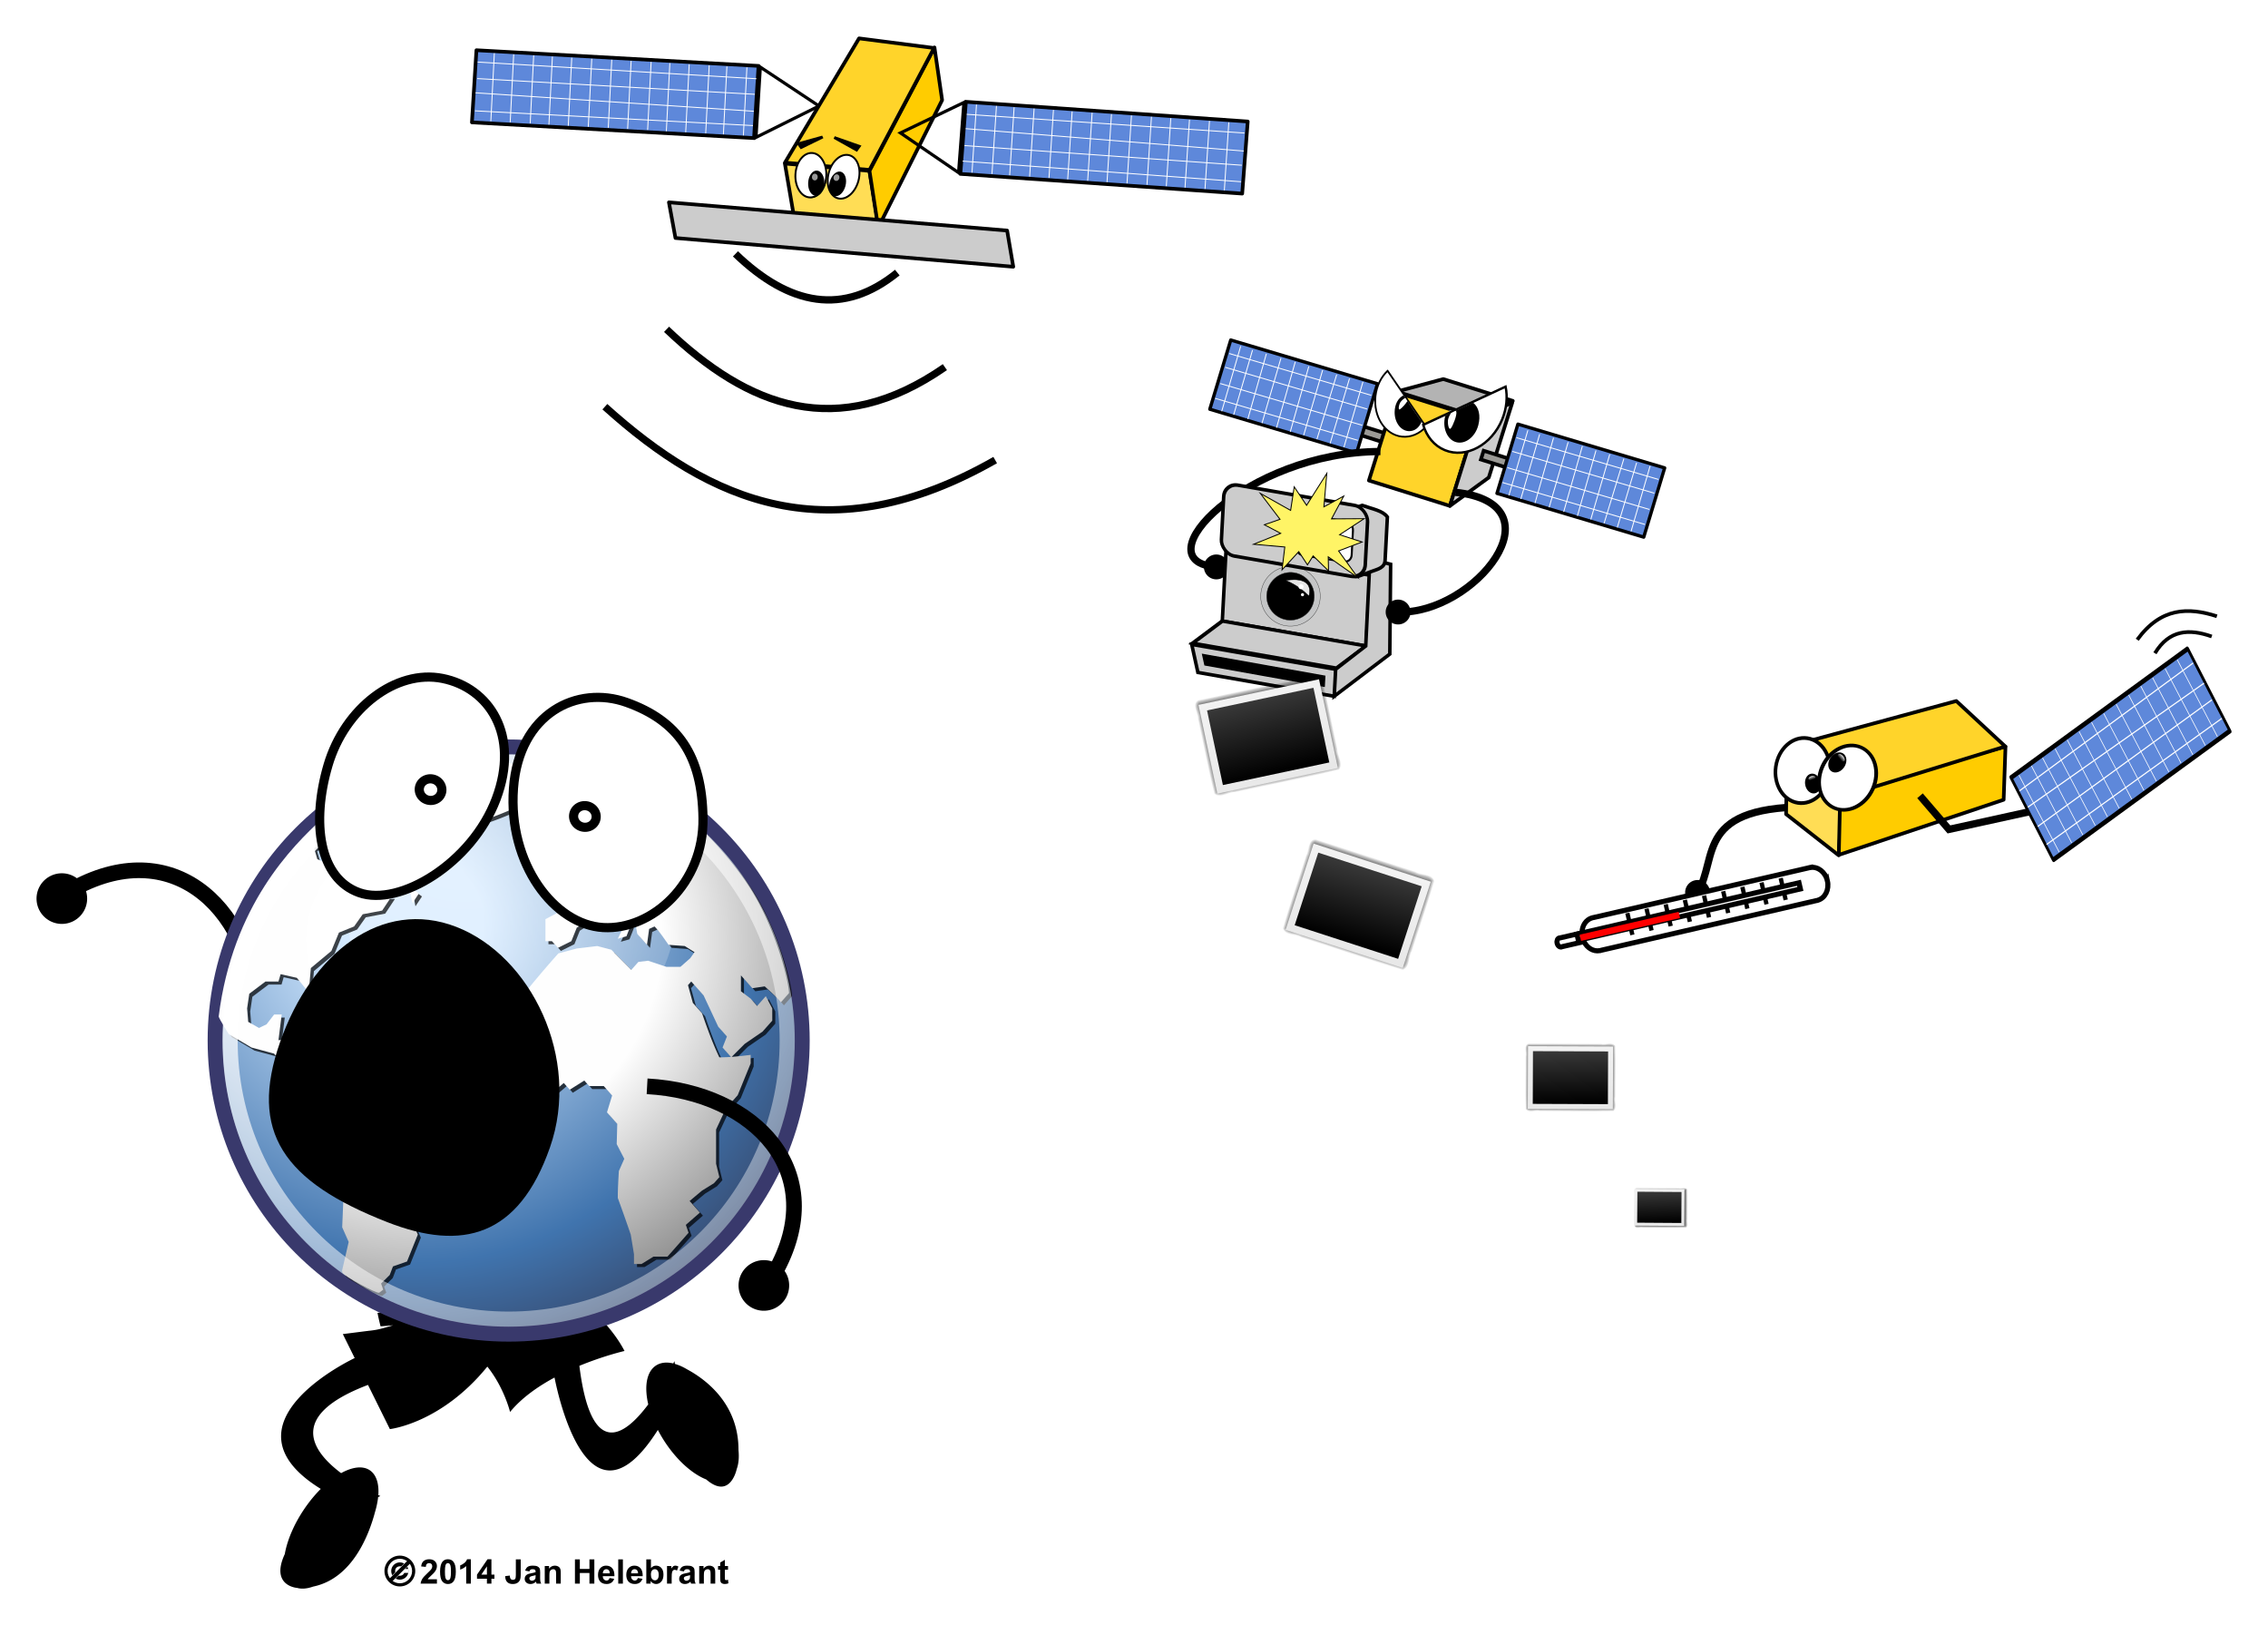 <?xml version="1.0"?>
<svg xmlns="http://www.w3.org/2000/svg" xmlns:xlink="http://www.w3.org/1999/xlink" width="620.721" height="444.729" viewBox="0 0 620.721 444.729">
  <defs>
    <radialGradient r="40.693" fy="17.81" fx="18.934" cy="17.486" cx="18.634" gradientTransform="scale(1.037 .964)" gradientUnits="userSpaceOnUse" id="y" xlink:href="#c"/>
    <radialGradient r="40.693" fy="17.81" fx="18.934" cy="17.486" cx="18.634" gradientTransform="scale(1.037 .964)" gradientUnits="userSpaceOnUse" id="E" xlink:href="#c"/>
    <radialGradient r="32.665" cy="10.476" cx="11.827" gradientTransform="matrix(6.899 0 0 5.932 1343.8 223.452)" gradientUnits="userSpaceOnUse" id="i" xlink:href="#b"/>
    <radialGradient id="b" gradientUnits="userSpaceOnUse" cy="10.476" cx="11.827" gradientTransform="scale(1.179 .848)" r="32.665">
      <stop stop-color="#fff" offset="0"/>
      <stop stop-color="#fff" stop-opacity="0" offset="1"/>
    </radialGradient>
    <radialGradient r="40.693" fy="17.81" fx="18.934" cy="17.486" cx="18.634" gradientTransform="scale(1.037 .964)" gradientUnits="userSpaceOnUse" id="j" xlink:href="#c"/>
    <radialGradient id="c" fx="18.934" fy="17.81" gradientUnits="userSpaceOnUse" cy="17.486" cx="18.634" gradientTransform="scale(1.037 .964)" r="40.693">
      <stop stop-color="#fff" offset="0"/>
      <stop stop-color="#fefefe" offset=".379"/>
      <stop stop-color="#1d1d1d" offset="1"/>
    </radialGradient>
    <radialGradient r="40.693" fy="17.81" fx="18.934" cy="17.486" cx="18.634" gradientTransform="scale(1.037 .964)" gradientUnits="userSpaceOnUse" id="k" xlink:href="#c"/>
    <radialGradient r="40.693" fy="17.81" fx="18.934" cy="17.486" cx="18.634" gradientTransform="scale(1.037 .964)" gradientUnits="userSpaceOnUse" id="l" xlink:href="#c"/>
    <radialGradient r="40.693" fy="17.81" fx="18.934" cy="17.486" cx="18.634" gradientTransform="scale(1.037 .964)" gradientUnits="userSpaceOnUse" id="m" xlink:href="#c"/>
    <radialGradient r="40.693" fy="17.81" fx="18.934" cy="17.486" cx="18.634" gradientTransform="scale(1.037 .964)" gradientUnits="userSpaceOnUse" id="n" xlink:href="#c"/>
    <radialGradient r="40.693" fy="17.81" fx="18.934" cy="17.486" cx="18.634" gradientTransform="scale(1.037 .964)" gradientUnits="userSpaceOnUse" id="o" xlink:href="#c"/>
    <radialGradient r="40.693" fy="17.81" fx="18.934" cy="17.486" cx="18.634" gradientTransform="scale(1.037 .964)" gradientUnits="userSpaceOnUse" id="p" xlink:href="#c"/>
    <radialGradient r="40.693" fy="17.81" fx="18.934" cy="17.486" cx="18.634" gradientTransform="scale(1.037 .964)" gradientUnits="userSpaceOnUse" id="q" xlink:href="#c"/>
    <radialGradient r="40.693" fy="17.81" fx="18.934" cy="17.486" cx="18.634" gradientTransform="scale(1.037 .964)" gradientUnits="userSpaceOnUse" id="r" xlink:href="#c"/>
    <radialGradient r="40.693" fy="17.81" fx="18.934" cy="17.486" cx="18.634" gradientTransform="scale(1.037 .964)" gradientUnits="userSpaceOnUse" id="s" xlink:href="#c"/>
    <radialGradient r="40.693" fy="17.81" fx="18.934" cy="17.486" cx="18.634" gradientTransform="scale(1.037 .964)" gradientUnits="userSpaceOnUse" id="t" xlink:href="#c"/>
    <radialGradient r="40.693" fy="17.81" fx="18.934" cy="17.486" cx="18.634" gradientTransform="scale(1.037 .964)" gradientUnits="userSpaceOnUse" id="u" xlink:href="#c"/>
    <radialGradient r="40.693" fy="17.81" fx="18.934" cy="17.486" cx="18.634" gradientTransform="scale(1.037 .964)" gradientUnits="userSpaceOnUse" id="v" xlink:href="#c"/>
    <radialGradient r="40.693" fy="17.81" fx="18.934" cy="17.486" cx="18.634" gradientTransform="scale(1.037 .964)" gradientUnits="userSpaceOnUse" id="w" xlink:href="#c"/>
    <radialGradient r="40.693" fy="17.81" fx="18.934" cy="17.486" cx="18.634" gradientTransform="scale(1.037 .964)" gradientUnits="userSpaceOnUse" id="x" xlink:href="#c"/>
    <radialGradient id="a" gradientUnits="userSpaceOnUse" cy="15.716" cx="18.248" gradientTransform="scale(1 1)" r="29.993">
      <stop stop-color="#d3e9ff" offset="0"/>
      <stop stop-color="#d3e9ff" offset=".155"/>
      <stop stop-color="#4074ae" offset=".75"/>
      <stop stop-color="#36486c" offset="1"/>
    </radialGradient>
    <radialGradient r="40.693" fy="17.81" fx="18.934" cy="17.486" cx="18.634" gradientTransform="scale(1.037 .964)" gradientUnits="userSpaceOnUse" id="z" xlink:href="#c"/>
    <radialGradient r="40.693" fy="17.81" fx="18.934" cy="17.486" cx="18.634" gradientTransform="scale(1.037 .964)" gradientUnits="userSpaceOnUse" id="A" xlink:href="#c"/>
    <radialGradient r="40.693" fy="17.81" fx="18.934" cy="17.486" cx="18.634" gradientTransform="scale(1.037 .964)" gradientUnits="userSpaceOnUse" id="B" xlink:href="#c"/>
    <radialGradient r="40.693" fy="17.81" fx="18.934" cy="17.486" cx="18.634" gradientTransform="scale(1.037 .964)" gradientUnits="userSpaceOnUse" id="C" xlink:href="#c"/>
    <radialGradient r="40.693" fy="17.81" fx="18.934" cy="17.486" cx="18.634" gradientTransform="scale(1.037 .964)" gradientUnits="userSpaceOnUse" id="D" xlink:href="#c"/>
    <radialGradient r="29.993" cy="15.716" cx="18.248" gradientTransform="matrix(6.997 0 0 6.997 1274.624 223.452)" gradientUnits="userSpaceOnUse" id="h" xlink:href="#a"/>
    <radialGradient r="40.693" fy="17.81" fx="18.934" cy="17.486" cx="18.634" gradientTransform="scale(1.037 .964)" gradientUnits="userSpaceOnUse" id="F" xlink:href="#c"/>
    <radialGradient r="40.693" fy="17.81" fx="18.934" cy="17.486" cx="18.634" gradientTransform="scale(1.037 .964)" gradientUnits="userSpaceOnUse" id="G" xlink:href="#c"/>
    <radialGradient r="40.693" fy="17.81" fx="18.934" cy="17.486" cx="18.634" gradientTransform="scale(1.037 .964)" gradientUnits="userSpaceOnUse" id="H" xlink:href="#c"/>
    <radialGradient r="40.693" fy="17.81" fx="18.934" cy="17.486" cx="18.634" gradientTransform="scale(1.037 .964)" gradientUnits="userSpaceOnUse" id="I" xlink:href="#c"/>
    <radialGradient r="40.693" fy="17.81" fx="18.934" cy="17.486" cx="18.634" gradientTransform="scale(1.037 .964)" gradientUnits="userSpaceOnUse" id="J" xlink:href="#c"/>
    <radialGradient r="40.693" fy="17.81" fx="18.934" cy="17.486" cx="18.634" gradientTransform="scale(1.037 .964)" gradientUnits="userSpaceOnUse" id="K" xlink:href="#c"/>
    <radialGradient r="40.693" fy="17.81" fx="18.934" cy="17.486" cx="18.634" gradientTransform="scale(1.037 .964)" gradientUnits="userSpaceOnUse" id="L" xlink:href="#c"/>
    <radialGradient r="40.693" fy="17.81" fx="18.934" cy="17.486" cx="18.634" gradientTransform="scale(1.037 .964)" gradientUnits="userSpaceOnUse" id="M" xlink:href="#c"/>
    <radialGradient r="40.693" fy="17.81" fx="18.934" cy="17.486" cx="18.634" gradientTransform="scale(1.037 .964)" gradientUnits="userSpaceOnUse" id="N" xlink:href="#c"/>
    <radialGradient r="40.693" fy="17.81" fx="18.934" cy="17.486" cx="18.634" gradientTransform="scale(1.037 .964)" gradientUnits="userSpaceOnUse" id="O" xlink:href="#c"/>
    <radialGradient r="40.693" fy="17.81" fx="18.934" cy="17.486" cx="18.634" gradientTransform="scale(1.037 .964)" gradientUnits="userSpaceOnUse" id="P" xlink:href="#c"/>
    <radialGradient r="43.527" cy="12.142" cx="15.601" gradientTransform="matrix(6.997 0 0 6.997 1274.624 223.452)" gradientUnits="userSpaceOnUse" id="Q" xlink:href="#d"/>
    <radialGradient id="d" gradientUnits="userSpaceOnUse" cy="12.142" cx="15.601" gradientTransform="scale(1 1)" r="43.527">
      <stop stop-color="#fff" offset="0"/>
      <stop stop-color="#fff" stop-opacity=".165" offset="1"/>
    </radialGradient>
    <linearGradient y2="618.611" x2="326.682" y1="597.687" x1="326.986" gradientTransform="scale(1.342 .745)" gradientUnits="userSpaceOnUse" id="ac" xlink:href="#g"/>
    <linearGradient id="g">
      <stop offset="0" stop-color="#fff"/>
      <stop offset="1" stop-color="#cacaca" stop-opacity="0"/>
    </linearGradient>
    <linearGradient y2="856.379" x2="54.174" y1="1021.203" x1="68.16" gradientUnits="userSpaceOnUse" id="T" xlink:href="#e"/>
    <linearGradient id="e">
      <stop offset="0" stop-color="#e6e6e6"/>
      <stop offset="1" stop-color="#fff"/>
    </linearGradient>
    <linearGradient y2="924.185" x2="43.729" y1="1001.552" x1="46.385" gradientUnits="userSpaceOnUse" id="U" xlink:href="#f"/>
    <linearGradient id="f">
      <stop offset="0"/>
      <stop offset="1" stop-color="#4d4d4d"/>
    </linearGradient>
    <linearGradient y2="856.379" x2="54.174" y1="1021.203" x1="68.16" gradientUnits="userSpaceOnUse" id="V" xlink:href="#e"/>
    <linearGradient y2="924.185" x2="43.729" y1="1001.552" x1="46.385" gradientUnits="userSpaceOnUse" id="W" xlink:href="#f"/>
    <linearGradient y2="856.379" x2="54.174" y1="1021.203" x1="68.16" gradientUnits="userSpaceOnUse" id="X" xlink:href="#e"/>
    <linearGradient y2="924.185" x2="43.729" y1="1001.552" x1="46.385" gradientUnits="userSpaceOnUse" id="Y" xlink:href="#f"/>
    <linearGradient y2="856.379" x2="54.174" y1="1021.203" x1="68.16" gradientUnits="userSpaceOnUse" id="Z" xlink:href="#e"/>
    <linearGradient y2="924.185" x2="43.729" y1="1001.552" x1="46.385" gradientUnits="userSpaceOnUse" id="aa" xlink:href="#f"/>
    <linearGradient y2="564.05" x2="266.966" y1="537.038" x1="267.358" gradientTransform="scale(1.155 .866)" gradientUnits="userSpaceOnUse" id="ab" xlink:href="#g"/>
    <marker id="S" refX="0" refY="0" orient="auto" overflow="visible">
      <path d="M1.96 0a2 2 0 11-4.001-.001A2 2 0 011.96 0z" fill-rule="evenodd" stroke="#000" stroke-width=".4pt"/>
    </marker>
    <filter x="-.115" width="1.229" y="-.08" height="1.159" id="R" color-interpolation-filters="sRGB">
      <feGaussianBlur stdDeviation="4.718"/>
    </filter>
  </defs>
  <g stroke="#000">
    <path d="M70.65 279.132c-.926-29.564-22.365-51.03-50.2-36.108" fill="none" stroke-width="4.284"/>
    <path d="M14.115 240.124a6.428 6.428 0 00-2.97 8.589 6.428 6.428 0 008.59 2.97 6.428 6.428 0 002.969-8.59 6.428 6.428 0 00-8.589-2.969z" fill-rule="evenodd"/>
  </g>
  <path d="M153.703 345.62c.3.128.591.274.87.446m3.414 7.084a10.114 10.114 0 01-.228 1.643c4.466 3.563 9.99 8.803 13.163 14.902 0 0-1.057.242-2.802.741l-.031.01a92.324 92.324 0 00-9.523 3.316c3.21 25.712 12.319 19.297 18.853 10.553-.994-4.277-.637-7.988 1.319-9.984 1.368-1.39 3.315-1.75 5.53-1.224.2-.397.311-.624.311-.624l.132.756c.104.029.21.059.315.093-.01-.011-.014-.011-.023-.017l.141.053c.924.304 1.883.75 2.86 1.33 4.924 2.634 14.162 9.296 14.11 22.11.201 1.999.04 3.78-.492 5.224 0 .026 0 .05-.017.074 0 0-1.777 8.381-8.298 2.769l.001-.01c-3.363-1.322-7.143-4.427-10.386-8.899a36.43 36.43 0 01-2.875-4.662c-18.793 29.657-27.221-8.953-28.28-14.34-4.56 2.453-9.012 5.57-12.17 9.425 0 0-1.59-6.631-6.218-12.416-12.684 15.59-26.677 17.101-26.677 17.101l-5.987-12.094c-22.019 8.364-15.53 18.001-7.358 24.146 3.473-1.918 6.628-2.159 8.524-.228 1.326 1.349 1.85 3.561 1.662 6.24.357.163.56.252.56.252l-.619.288c-.012.129-.024.259-.047.39 0-.012.012-.021.015-.035 0 0-.018.08-.034.206a22.947 22.947 0 01-.78 3.525c-1.641 6.209-6.17 18.197-16.94 20.41-1.65.587-3.164.718-4.435.345-.022 0-.044.01-.066 0 0 0-7.237-.59-3.275-9.201l.01.01c.722-4.163 2.895-9.126 6.274-13.705a37.515 37.515 0 013.582-4.185c-29.002-17.904 9.276-35.8 9.287-35.804l-3.247-6.558 8.696-1.108c.98-.125 2.767-.598 5.069-1.302-1.154.11-2.302.205-3.44.28a67.12 67.12 0 01-.836-3.674"/>
  <path d="M1582.197 387.769c0 74.934-60.745 135.679-135.665 135.679-74.934 0-135.672-60.745-135.672-135.68 0-74.927 60.738-135.664 135.672-135.664 74.92 0 135.665 60.737 135.665 135.665z" fill="url(#h)" stroke="#39396c" stroke-width="6.997" transform="matrix(.592 0 0 .592 -717.129 55.185)"/>
  <path d="M1523.41 330.298a75.625 65.023 0 01-151.25 0 75.625 65.023 0 11151.25 0z" opacity=".422" fill="url(#i)" transform="matrix(.592 0 0 .592 -717.129 55.185)"/>
  <g fill-opacity=".713">
    <path d="M216.768 272.6l-2.217 2.514c-1.358-1.603-2.883-2.949-4.429-4.356l-3.4.5-3.106-3.51v4.344l2.66 2.013 1.772 2.009 2.367-2.676a869.867 869.867 0 011.773 3.347v3.343l-2.663 3.01-4.876 3.346-3.693 3.689-2.367-2.688 1.183-3.01-2.366-2.676-3.99-8.532-3.4-3.843-.89 1 1.334 4.856 2.513 2.843c1.431 4.136 2.85 8.093 4.734 12.05 2.92 0 5.669-.313 8.568-.675v2.342l-3.546 8.7-3.253 3.676-2.66 5.697v9.366l.89 3.684-1.48 1.668-3.253 2.009-3.4 2.842 2.81 3.18-3.843 3.352.74 2.167-5.767 6.532h-3.843l-3.253 2.009h-2.07v-2.68l-.883-5.36a514.834 514.834 0 00-3.546-10.033c0-2.46.147-4.9.293-7.361l1.48-3.347-2.07-4.018.15-5.519-2.813-3.18 1.407-4.595-2.29-2.6h-3.993l-1.33-1.504-3.99 2.514-1.627-1.847-3.696 3.18c-2.51-2.846-5.023-5.689-7.54-8.532l-2.953-7.031 2.66-4.01-1.476-1.671 3.25-7.703c2.667-3.318 5.453-6.503 8.275-9.7l5.027-1.337 5.616-.671 3.843 1.008 5.47 5.515 1.923-2.172 2.656-.333 5.027 1.671h3.847l2.66-2.342 1.183-1.672-2.664-1.675-4.437-.334c-1.232-1.704-2.375-3.501-3.839-5.018l-1.48.667-.59 4.351-2.664-3.01-.585-3.35-2.957-2.335h-1.187l2.96 3.343-1.183 3.01-2.363.667 1.476-3.01-2.663-1.334-2.363-2.676-4.437 1-.59 1.335-2.66 1.675-1.476 3.685-3.696 1.838-1.627-1.838h-1.773v-6.027l3.847-2.01h2.953l-.594-2.338-2.359-2.342 3.986-.838 2.216-2.509 1.773-3.013h3.258l-.891-2.339 2.07-1.338v2.676l4.433 1 4.432-3.676.297-1.675 3.843-2.676c-1.39.175-2.781.3-4.14.67v-3.014l1.477-3.347h-1.477l-3.245 3.01-.89 1.676.89 2.343-1.484 4.014-2.363-1.338-2.066-2.343-3.253 2.343-1.184-5.352 5.616-3.682v-2.009l3.547-2.341 5.616-1.34 3.847 1.34 7.093 1.338-1.774 2.006h-3.843l3.843 4.017 2.957-3.346.899-1.471s11.334 10.156 17.808 21.27c6.479 11.115 9.52 24.219 9.52 26.878zM143.561 225.923l-.297 2.006 2.075 1.34 3.542-2.343-1.773-2.008-2.367 1.34-1.18-.335M146.815 212.206l-7.686-3.013-8.866 1.003-10.944 3.01-2.066 2.01 6.796 4.682v2.677l-2.66 2.677 3.55 7.03 2.36-1.342 2.964-4.682c4.567-1.411 8.662-3.012 13.001-5.02l3.55-9.033M154.798 240.314l-1.184-3.013-2.074.67.598 3.677 2.66-1.334"/>
    <path d="M155.977 239.639l-.59 4.018 3.25-.671 2.363-2.338-2.066-2.01c-.696-1.85-1.497-3.578-2.367-5.355h-1.77v2.009l1.18 1.338v3.009M112.227 303.215l-2.367-4.685-4.433-1.004-2.367-6.353-5.909.667-5.026-3.676-5.324 4.68v.74c-1.61-.467-3.59-.528-5.022-1.41l-1.184-3.343v-3.685l-3.547.334c.296-2.343.59-4.681.888-7.023h-2.071l-2.067 2.675-2.072 1-2.956-1.667-.297-3.68.592-4.018 4.436-3.343h3.547l.59-2.009 4.434 1 3.253 4.019.59-6.694 5.62-4.685 2.066-5.019 4.14-1.671 2.363-3.343 5.323-1.009 2.66-4.014h-7.983l5.026-2.342h3.546l5.027-1.676.594-2-1.777-1.676-2.07-.67.593-2.01-1.476-3.01-3.55 1.335.594-2.672-4.14-2.345-3.25 5.684.293 2.009-3.25 1.346-2.073 4.347-.887-4.014-5.616-2.346-.887-3.01 7.39-4.352 3.253-3.01.297-3.68-1.773-1.004-2.367-.336-1.476 3.682s-2.473.484-3.107.641c-8.118 7.482-24.52 23.627-28.331 54.113.15.707 2.762 4.807 2.762 4.807l6.207 3.676 6.208 1.676 2.661 3.35 4.14 3.01 2.363-.334 1.773.798v.54l-2.363 6.357-1.777 2.676.594 1.342-1.476 5.014 5.32 9.704 5.318 4.689 2.367 3.342-.297 7.028 1.778 4.014-1.778 7.694s-.138-.045.09.724c.228.773 9.471 5.9 10.057 5.466.586-.444 1.086-.834 1.086-.834l-.59-1.667 2.363-2.347.89-2.342 3.844-1.342 2.956-7.361-.886-2.005 2.066-3.01 4.432-1.008 2.367-5.352-.59-6.69 3.547-5.018.59-5.023c-4.852-2.403-9.663-4.884-14.482-7.36M105.724 227.26l2.952 2.009h2.367v-2.343l-2.952-1.339-2.367 1.672"/>
    <path d="M98.038 224.585l-1.48 3.68h2.956l1.48-3.347c1.277-.902 2.546-1.809 3.843-2.677l2.957 1.005a4292.03 4292.03 0 005.913 4.013l2.957-2.674-3.254-1.339-1.48-3.012-5.616-.67-.297-1.673-2.66.67-1.18 2.342-1.48-3.012-.59 1.338.298 3.347-2.367 2.009M108.676 216.217l1.48-1.337 2.957-.669c2.026-.985 4.059-1.648 6.21-2.343l-1.179-2.008-3.819.548-1.801 1.797-2.973.431-2.644 1.242-1.285.621-.785 1.05 3.84.668M113.703 248.004l1.777-2.676-2.664-2.004.887 4.68"/>
  </g>
  <g transform="matrix(4.067 0 0 4.067 36.704 187.525)" color="#000" fill="url(#j)">
    <path d="M44.071 20.714l-.545.618c-.334-.394-.709-.725-1.089-1.071l-.836.123-.764-.863v1.068l.654.495.436.494.582-.658.436.823v.822l-.655.74-1.199.823-.908.907-.582-.661.291-.74-.582-.658-.981-2.098-.836-.945-.219.246.328 1.194.618.699c.352 1.017.701 1.99 1.164 2.963.718 0 1.394-.077 2.107-.166v.576l-.872 2.139-.8.904-.654 1.401v2.303l.219.906-.364.41-.8.494-.836.699.691.782-.945.824.182.533-1.418 1.606h-.945l-.8.494h-.509v-.659l-.217-1.318c-.281-.826-.574-1.647-.872-2.467 0-.605.036-1.205.072-1.81l.364-.823-.509-.988.037-1.357-.692-.782.346-1.13-.563-.639h-.982l-.327-.37-.981.618-.4-.454-.909.782c-.617-.7-1.235-1.399-1.854-2.098l-.726-1.729.654-.986-.363-.411.799-1.894a67.733 67.733 0 012.035-2.385l1.236-.329 1.381-.165.945.248 1.345 1.356.473-.534.653-.082 1.236.411h.946l.654-.576.291-.411-.655-.412-1.091-.082c-.303-.419-.584-.861-.944-1.234l-.364.164-.145 1.07-.655-.74-.144-.824-.727-.574h-.292l.728.822-.291.74-.581.164.363-.74-.655-.328-.581-.658-1.091.246-.145.328-.654.412-.363.906-.909.452-.4-.452h-.436v-1.482l.946-.494h.726l-.146-.575-.58-.576.98-.206.545-.617.436-.741h.801l-.219-.575.509-.329v.658l1.09.246 1.09-.904.073-.412.945-.658c-.342.043-.684.074-1.018.165v-.741l.363-.823h-.363l-.798.74-.219.412.219.576-.365.987-.581-.329-.508-.576-.8.576-.291-1.316 1.381-.905v-.494l.872-.576 1.381-.33.946.33 1.744.33-.436.492h-.945l.945.988.727-.823.221-.361s2.787 2.497 4.379 5.23c1.593 2.733 2.341 5.955 2.341 6.609z" fill="url(#m)"/>
    <path d="M26.07 9.236l-.073.493.51.33.871-.576-.436-.494-.582.33-.29-.083" fill="url(#p)"/>
    <path d="M26.87 5.863l-1.89-.74-2.18.246-2.691.74-.508.494 1.671 1.152v.658l-.654.658.873 1.729.58-.33.729-1.151a24.99 24.99 0 003.197-1.235l.873-2.22" fill="url(#s)"/>
    <path d="M28.833 12.775l-.291-.741-.51.165.147.904.654-.328" fill="url(#v)"/>
    <path d="M29.123 12.609l-.145.988.799-.165.581-.575-.508-.494c-.171-.455-.368-.88-.582-1.317h-.435v.494l.29.329v.74" fill="url(#y)"/>
    <path d="M18.365 28.242l-.582-1.152-1.09-.247-.582-1.562-1.453.164-1.236-.904-1.309 1.151v.182c-.396-.115-.883-.13-1.235-.347l-.291-.822v-.906l-.872.082.218-1.727h-.51l-.508.658-.509.246-.727-.41-.073-.905.146-.988 1.09-.822h.873l.145-.494 1.09.246.8.988.145-1.646 1.382-1.152.508-1.234 1.018-.411.581-.822 1.309-.248.654-.987h-1.963l1.236-.576h.872l1.236-.412.146-.492-.437-.412-.509-.165.146-.494-.363-.74-.873.328.146-.657-1.018-.577-.799 1.398.072.494-.799.331-.51 1.069-.218-.987-1.381-.577-.218-.74 1.817-1.07.8-.74.073-.905-.436-.247-.582-.083-.363.906s-.608.119-.764.157c-1.996 1.84-6.03 5.81-6.966 13.306.037.174.679 1.182.679 1.182l1.526.904 1.527.412.654.824 1.018.74.581-.082.436.196v.133l-.581 1.563-.437.658.146.33-.363 1.233 1.308 2.386 1.308 1.153.582.822-.073 1.728.437.987-.437 1.892s-.034-.01.022.178c.056.19 2.329 1.451 2.473 1.344.144-.109.267-.205.267-.205l-.145-.41.581-.577.219-.576.945-.33.727-1.81-.218-.493.508-.74 1.09-.248.582-1.316-.145-1.645.872-1.234.145-1.235c-1.193-.59-2.376-1.2-3.561-1.81" fill="url(#B)"/>
    <path d="M16.766 9.565l.726.494h.582v-.576l-.726-.33-.582.412" fill="url(#E)"/>
    <path d="M14.876 8.907l-.364.905h.727l.364-.823c.314-.222.626-.445.945-.658l.727.247c.484.33.969.658 1.454.987l.727-.658-.8-.329-.364-.74-1.381-.165-.073-.412-.654.165-.29.576-.364-.74-.145.328.073.823-.582.494" fill="url(#H)"/>
    <path d="M17.492 6.85l.364-.329.727-.165c.498-.242.998-.405 1.527-.576l-.29-.494-.939.135-.443.442-.731.106-.65.305-.316.153-.193.259.944.164" fill="url(#M)"/>
    <path d="M18.728 14.666l.437-.658-.655-.493.218 1.151" fill="url(#P)"/>
  </g>
  <path d="M1575.305 387.776c0 71.12-57.66 128.78-128.78 128.78-71.121 0-128.78-57.66-128.78-128.78 0-71.128 57.659-128.78 128.78-128.78 71.12-.001 128.78 57.652 128.78 128.78z" fill="none" stroke="url(#Q)" stroke-width="6.997" transform="matrix(.592 0 0 .592 -717.129 55.185)"/>
  <path d="M135.8 218.618c-6.63 17.618-26.457 29.586-37.488 25.663-11.03-3.923-13.14-19.2-8.545-34.858 4.595-15.66 18.635-26.308 31.34-23.77 12.705 2.538 21.306 15.387 14.692 32.965zM140.53 215.742c-1.52 20.733 11.252 37.332 24.57 38.083 13.316.75 27.549-12.023 27.302-29.906-.236-17.185-6.822-26.683-20.913-31.703-13.425-4.782-29.445 2.838-30.96 23.526z" fill="#fff" stroke="#000" stroke-width="2.5" stroke-linecap="round" stroke-linejoin="round"/>
  <path d="M150.511 314.006c-8.568 24.469-24.01 28.426-44.4 20.48-28.597-11.144-38.043-24.799-29.474-49.268 8.568-24.47 27.89-39.508 48.28-31.563 20.39 7.946 34.162 35.882 25.594 60.35z"/>
  <path d="M163.114 224.037a3.097 2.955 11.297 01-6.075-1.214 3.097 2.955 11.297 116.075 1.214zM120.878 216.692a3.097 2.955 11.297 01-6.075-1.214 3.097 2.955 11.297 116.075 1.214z" fill="none" stroke="#000" stroke-width="2.5" stroke-linecap="round" stroke-linejoin="round"/>
  <g stroke="#000">
    <path d="M177.104 297.27c29.534 1.622 50.49 23.56 34.916 51.036" fill="none" stroke-width="4.284"/>
    <path d="M214.77 354.707a6.428 6.428 0 01-8.655 2.767 6.428 6.428 0 01-2.767-8.657 6.428 6.428 0 018.656-2.766 6.428 6.428 0 012.767 8.656z" fill-rule="evenodd"/>
  </g>
  <g>
    <path d="M129.16 33.49l77.206 4.296 1.232-19.749-77.206-4.295z" fill="#5e88da" stroke="#000" stroke-linecap="round" stroke-linejoin="round"/>
    <g fill="#00f" stroke="#fff" stroke-width=".25">
      <path d="M130 30.327l76.076 4.037M206.306 30.442l-76.166-5.044M130.606 21.5l75.981 4.307M130.737 16.982l76.283 4.56M134.333 33.172l.959-18.604M139.631 33.48l.959-18.604M145.106 33.76l.958-18.604M150.228 34.097l.958-18.604M155.526 34.405l.958-18.604M161 34.685l.958-18.604M166.474 34.964l.959-18.604M171.772 35.273l.959-18.604M177.247 35.552l.958-18.604M182.369 35.89l.958-18.605M187.667 36.198l.958-18.604M193.141 36.477l.958-18.604M197.984 36.77l.959-18.604M203.458 37.05l.959-18.605"/>
    </g>
    <path d="M208.092 18.367l8.03 5.322 8.029 5.322-8.624 4.292-8.623 4.293.594-9.615z" fill="none" stroke="#000" stroke-width=".86"/>
    <path d="M237.96 46.754l-23.148-1.995 2.59 15.13 23.04 2.14z" fill="#fd5" stroke="#000" stroke-linecap="round" stroke-linejoin="round"/>
    <path d="M237.96 46.754l17.792-33.768 2.095 14.415-17.492 34.896z" fill="#fc0" stroke="#000" stroke-linejoin="round"/>
    <path d="M237.981 46.503l-23.148-1.996 20.28-34.007 20.525 2.638z" fill="#ffd42a" stroke="#000" stroke-linejoin="round"/>
    <path d="M341.486 33.25l-77.137-5.392-1.512 19.728 77.137 5.392z" fill="#5e88da" stroke="#000" stroke-linecap="round" stroke-linejoin="round"/>
    <g fill="#00f" stroke="#fff" stroke-width=".25">
      <path d="M340.6 36.4l-76.01-5.117M264.305 35.202l76.086 6.124M339.87 45.216l-75.912-5.384M339.675 49.733l-76.211-5.642M336.309 33.494l-1.223 18.588M331.016 33.11L329.793 51.7M325.546 32.753l-1.223 18.588M320.43 32.343l-1.223 18.588M315.136 31.96l-1.222 18.588M309.666 31.602l-1.222 18.589M304.197 31.245l-1.223 18.589M298.903 30.862l-1.222 18.588M293.434 30.504l-1.223 18.589M288.317 30.094l-1.222 18.589M283.024 29.71L281.8 48.3M277.554 29.354l-1.222 18.588M272.716 28.993l-1.223 18.588M267.246 28.635l-1.223 18.589"/>
    </g>
    <path d="M262.347 47.25l-7.953-5.435-7.953-5.436 8.684-4.17 8.684-4.17-.731 9.606z" fill="none" stroke="#000" stroke-width=".86"/>
    <path d="M275.634 63.09l-92.56-7.722 1.788 9.76 92.454 7.866z" fill="#ccc" stroke="#000" stroke-linecap="round" stroke-linejoin="round"/>
    <g transform="matrix(-.738 -.083 -.083 .738 343.44 -267.08)" color="#000" fill-rule="evenodd">
      <ellipse style="marker:none" transform="matrix(-.131 -.008 -.008 .127 143.868 400.638)" cx="202.611" cy="327.576" rx="41.181" ry="59.301" overflow="visible" fill="#165016" filter="url(#R)" enable-background="accumulate"/>
      <ellipse transform="matrix(-.138 -.008 -.008 .138 145.775 396.23)" style="marker:none" cx="202.611" cy="327.576" rx="41.181" ry="59.301" overflow="visible" fill="#fff" stroke="#000" stroke-width="5" enable-background="accumulate"/>
      <ellipse transform="matrix(-.135 -.008 -.011 .177 146.146 381.464)" style="marker:none" cx="217.436" cy="354.756" rx="18.12" ry="22.238" overflow="visible" stroke="#000" stroke-width="7.979" stroke-linecap="round" enable-background="accumulate"/>
      <ellipse style="marker:none" transform="matrix(-.058 -.003 -.003 .056 127.34 421.116)" cx="217.436" cy="354.756" rx="18.12" ry="22.238" overflow="visible" fill="#999" enable-background="accumulate"/>
      <ellipse transform="matrix(.136 -.02 .02 .137 69.035 398.216)" style="marker:none" cx="202.611" cy="327.576" rx="41.181" ry="59.301" overflow="visible" fill="#fff" stroke="#000" stroke-width="5" enable-background="accumulate"/>
      <ellipse style="marker:none" transform="matrix(.134 -.019 .025 .175 67.037 383.943)" cx="217.436" cy="354.756" rx="18.12" ry="22.238" overflow="visible" stroke="#000" stroke-width="7.979" stroke-linecap="round" enable-background="accumulate"/>
      <ellipse transform="matrix(.058 -.008 .008 .055 90.268 421.87)" style="marker:none" cx="217.436" cy="354.756" rx="18.12" ry="22.238" overflow="visible" fill="#999" enable-background="accumulate"/>
      <path d="M108.044 424.56l-10.158 2.335 1.376 2.47 9.108-3.84-.326-.965zM112.68 424.877l9.22 3.713-1.926 2.148-7.843-4.99.55-.87z" style="marker:none" overflow="visible" enable-background="accumulate"/>
    </g>
    <g>
      <g stroke-width=".6" fill="none" stroke="#000">
        <path d="M201.283 69.468c14.824 14.26 29.595 17.044 44.298 5.124M182.428 90.113c22.368 21.365 46.757 30.755 76.176 10.355M165.545 111.295c28.923 26.104 61.549 40.445 106.824 14.602" stroke-width="1.999"/>
      </g>
    </g>
  </g>
  <g>
    <path d="M380.281 118.924l-8.916-2.795-.755 2.41 9.157 2.87z" fill="#9b9a96" stroke="#000"/>
    <path fill="#ffd42a" stroke="#000" stroke-linecap="round" stroke-linejoin="round" d="M404.374 114.346l-22.17-6.95-7.554 24.098 22.17 6.95z"/>
    <path d="M404.374 114.346l9.51-4.164-6.421 20.482-10.643 7.78z" fill="#ccc" stroke="#000" stroke-linejoin="round"/>
    <path d="M404.45 114.105l-22.17-6.95 12.718-3.423 19.037 5.968z" fill="#b3b3b3" stroke="#000" stroke-linejoin="round"/>
    <path d="M414.97 126.136l-8.917-2.794-.755 2.41 9.157 2.87z" fill="#9b9a96" stroke="#000"/>
    <g transform="scale(-1 1) rotate(-17.405 -1213.64 1918.62)">
      <rect transform="matrix(1 .014 -.01 1 0 0)" width="41.908" height="19.786" x="131.543" y="436.475" ry="0" fill="#5e88da" stroke="#000" stroke-width=".908" stroke-linecap="round" stroke-linejoin="round"/>
      <g fill="#00f" stroke="#fff" stroke-width=".25">
        <path d="M127.853 441.834l40.512.715M168.313 446.477l-40.501-.714M127.76 450.406l40.5.714M127.686 454.691l40.701.715M131.138 438.998l-.379 18.624M134.926 439.25l-.253 18.499M138.588 439.25l-.126 18.499M142.628 439.25l-.378 18.562M146.543 439.377L146.038 458M150.457 439.313l-.505 18.751M154.498 439.503l-.38 18.561M158.665 439.566l-.505 18.561M162.579 439.755l-.379 18.436M165.988 439.692l-.379 18.562"/>
      </g>
    </g>
    <g transform="scale(-1 1) rotate(-17.405 -1177.732 2186.849)">
      <rect transform="matrix(1 .014 -.01 1 0 0)" width="41.908" height="19.786" x="131.543" y="436.475" ry="0" fill="#5e88da" stroke="#000" stroke-width=".908" stroke-linecap="round" stroke-linejoin="round"/>
      <g fill="#00f" stroke="#fff" stroke-width=".25">
        <path d="M127.853 441.834l40.512.715M168.313 446.477l-40.501-.714M127.76 450.406l40.5.714M127.686 454.691l40.701.715M131.138 438.998l-.379 18.624M134.926 439.25l-.253 18.499M138.588 439.25l-.126 18.499M142.628 439.25l-.378 18.562M146.543 439.377L146.038 458M150.457 439.313l-.505 18.751M154.498 439.503l-.38 18.561M158.665 439.566l-.505 18.561M162.579 439.755l-.379 18.436M165.988 439.692l-.379 18.562"/>
      </g>
    </g>
    <g transform="matrix(-.257 -.141 -.141 .257 481.2 -37.675)" fill-rule="evenodd">
      <ellipse transform="matrix(-.187 -.131 -.122 .232 156.16 537.33)" cx="320.538" cy="500.371" rx="15.819" ry="5.828" opacity=".5" fill="#dbefff"/>
      <path d="M75.06 582.619c2.468 7.823 2.224 17.12-1.431 26.066-7.273 17.799-25.08 27.389-39.739 21.4-7.874-3.218-13.211-10.295-15.372-18.9l56.541-28.566z" style="marker:none" color="#000" font-weight="100" font-stretch="ultra-condensed" font-size="12" font-family="Bitstream Vera Sans" letter-spacing="0" fill="#fff" stroke="#000" stroke-width="1.657"/>
      <path d="M51.052 595.566c3.153 4.661 3.145 11.116-.277 17.607-4.538 8.61-13.654 12.736-20.35 9.206-4.666-2.46-6.682-7.267-6.092-13.306l26.719-13.507z" font-size="12"/>
      <path d="M48.336 596.83c.922 1.188 1.737 3.19 2.086 5.412.371 2.504-1.608 8.822-2.913 6.033-.789-1.475-2.182-6.547-2.232-9.818l3.06-1.626z" style="marker:none" color="#000" fill="#fff"/>
      <ellipse transform="matrix(-.429 .015 .01 .296 179.675 435.805)" cx="426.274" cy="492.045" rx="11.656" ry="7.493" opacity=".501" fill="#dbefff"/>
      <path d="M-28.663 542.573l50.295 68.287c-7.955 7.884-18.29 12.198-29.06 10.976-21.212-2.407-36.05-25.239-33.13-50.98 1.259-11.091 5.644-20.89 11.895-28.283z" style="marker:none" color="#000" font-weight="100" font-stretch="ultra-condensed" font-size="12" font-family="Bitstream Vera Sans" letter-spacing="0" fill="#fff" stroke="#000" stroke-width="2.205"/>
      <path d="M-9.33 570.332s17.091 22.624 16.903 23.385c-2.72 11-12.23 18.59-20.737 16.487-8.508-2.102-13.206-12.729-10.487-23.73 2.186-8.843 7.508-15.064 14.322-16.142z" font-size="12"/>
      <path d="M1.44 584.763l2.69 3.761c.256 1.769.17 3.983-.292 6.218-.709 3.294-6.125 10.229-6.445 6.142-.361-2.72.684-12.772 2.972-15.622.385-.284.738-.444 1.074-.499z" style="marker:none" color="#000" fill="#fff"/>
    </g>
    <path d="M1615.075-1990.291c-36.678 1.979-64.061 33.56-43.131 33.893" fill="none" stroke="#000" stroke-width="2" marker-end="url(#S)" transform="rotate(3.009 -39245.191 -24487.355)"/>
    <g transform="matrix(-.722 -.213 -.213 .722 523.938 -149.448)">
      <rect width="53.103" height="25.794" x="-230.58" y="438.415" transform="matrix(-.993 -.115 -.232 .973 0 0)" ry="0" fill="#ccc" stroke="#000" stroke-width="1.283"/>
      <g transform="matrix(-.318 -.01 -.01 .319 144.01 360.18)">
        <circle transform="matrix(1.057 0 0 1.057 -25.005 31.091)" cx="144.704" cy="277.828" r="26.517"/>
        <path d="M128.034 290.76c-18.786 0-34.037 15.25-34.037 34.036 0 18.787 15.25 34.037 34.037 34.037 18.786 0 34.007-15.25 34.007-34.037 0-18.786-15.22-34.037-34.007-34.037zm0 6.807c15.027 0 27.2 12.202 27.2 27.23 0 15.026-12.173 27.229-27.2 27.229s-27.23-12.203-27.23-27.23c0-15.027 12.203-27.23 27.23-27.23z" fill="#c4c5c6" stroke="#333" stroke-width=".415" stroke-linecap="square" stroke-linejoin="round"/>
        <path d="M118.524 308.582s29.59-14.643 29.8 10.606c-15.625-9.381-28.79-10.101-29.8-10.606z" fill="#e6e6e6" fill-rule="evenodd" stroke="#000" stroke-width=".437"/>
        <ellipse transform="matrix(.625 0 0 .476 28.378 171.337)" cx="179.959" cy="311.491" rx="2.828" ry="3.712" fill="#fff"/>
        <ellipse transform="matrix(1 0 0 .762 -42.996 73.854)" cx="179.959" cy="311.491" rx="2.828" ry="3.712" fill="#fff"/>
      </g>
      <path transform="matrix(-.993 -.115 -.232 .973 0 0)" d="M-230.58 464.174h53.102l-10.427 9.855h-53.103z" fill="#ccc" stroke="#000" stroke-width="1.283"/>
      <path d="M124.5 498.594l-49.988-5.727 2.277-9.546 52.748 6.127zM59.472 472.438l15.04 20.429 2.277-9.546-8.09-11.222 6.764-27.888-3.572-3.03-3.47-.144z" fill="#ccc" stroke="#000" stroke-width="1.278"/>
      <path d="M84.377 423.431c-4.063.227-7.72-.286-9.964 1.472l-3.655 15.32c-.645 2.707 1.59 3.805 3.823 5.465l3.81 2.834c2.233 1.66 5.509-1.6 6.154-4.306l3.655-15.32c.645-2.707-1.59-3.805-3.823-5.465z" fill="#ccc" stroke="#000" stroke-width="1.278"/>
      <rect ry="5.022" transform="matrix(-.993 -.115 -.232 .973 0 0)" y="414.195" x="-232.477" height="25.794" width="53.103" fill="#ccc" stroke="#000" stroke-width="1.283"/>
      <path d="M103.205 432.659l-14.664-1.984c-1.571-.212-3.14.912-3.507 2.454l-2.083 8.731c-.368 1.543.608 2.902 2.179 3.114l14.664 1.984c1.571.212 3.139-.912 3.507-2.454l2.083-8.731c.368-1.542-.608-2.902-2.18-3.114z" fill="#fff" stroke="#000" stroke-width=".729"/>
      <path fill="#fff466" stroke="#000" stroke-miterlimit="7" d="M101.754 446.083l-4.392 3.725-1.064-3.717-6.9 3.645 1.546-4.87-12.464 4.196 9.46-7.321-7.273-5.532 8.58-.219-6.894-8.114 11.34 3.416-1.91-9.206 5.818 5.799 2.423-11.963 3.763 13.22 6.224-5.183-1.176 8.583 12.326-2.82-9.539 7.02 4.888 3.507-6.568 1.328 8.324 6.587-11.16-2.26-1.39 8.251z" stroke-width=".338"/>
      <path d="M122.821 495.24l-43.793-4.831.85-3.56 44.822 4.98z" stroke="#000" stroke-width=".477"/>
    </g>
    <path d="M1636.163-1980.222c29.535 1.621 6.918 33.202-14.012 33.536" fill="none" stroke="#000" stroke-width="2" marker-end="url(#S)" transform="rotate(3.009 -39245.191 -24487.355)"/>
    <g fill-rule="evenodd">
      <path d="M333.84 215.737l31.14-6.614-4.767-22.45-31.142 6.615 4.768 22.45z" opacity=".091"/>
      <path d="M333.696 215.958l31.505-6.692-4.845-22.813-31.505 6.691 4.845 22.814z" opacity=".091"/>
      <path d="M333.553 216.178l31.868-6.768-4.922-23.177L328.63 193l4.923 23.177z" opacity=".091"/>
      <path d="M328.412 192.87c1.673 7.837 3.322 15.712 5.01 23.526 10.723-2.301 21.558-4.531 32.213-6.877-1.685-7.82-3.298-15.75-5.027-23.5-10.727 2.287-21.491 4.55-32.196 6.85z" opacity=".091"/>
      <path d="M328.328 192.697c-.288.615.336 1.514.327 2.21 1.556 7.212 3.024 14.46 4.634 21.648 4.805-.88 9.67-2.035 14.497-3.02 5.996-1.297 12.055-2.512 18.012-3.861-1.077-5.729-2.425-11.51-3.606-17.259-.506-2.17-.861-4.463-1.454-6.566-10.78 2.179-21.596 4.571-32.39 6.832l-.02.016z" opacity=".091"/>
      <path d="M328.314 192.504l32.273-6.855c.19-.04.374.08.414.269l5.009 23.584a.348.348 0 01-.269.413l-32.273 6.855a.348.348 0 01-.413-.269l-5.01-23.584a.348.348 0 01.27-.413z" opacity=".091"/>
      <path d="M328.172 192.35c-.804.584.163 1.798.113 2.6 1.572 7.255 3.028 14.56 4.673 21.782.662.642 1.741-.26 2.545-.208 10.158-2.19 20.371-4.263 30.495-6.524.58-.763-.304-1.856-.27-2.722-1.56-7.198-3.002-14.44-4.637-21.61-.757-.61-1.855.299-2.723.257-10.065 2.146-20.138 4.261-30.196 6.426z" opacity=".091"/>
      <path d="M328.11 192.174c-1.264 1.065.502 3.09.34 4.451 1.512 6.752 2.741 13.62 4.42 20.304 1.53.676 3.406-.747 5.034-.725 9.412-2.09 18.982-3.853 28.297-6.14.518-1.802-.843-3.859-.908-5.733-1.438-6.266-2.495-12.717-4.152-18.876-1.672-.568-3.613.807-5.357.83-9.223 1.966-18.456 3.903-27.674 5.889z" opacity=".091"/>
      <path d="M328.106 191.985c-1.59.972.31 3.267.162 4.679 1.536 6.776 2.723 13.697 4.462 20.39 1.558.848 3.532-.71 5.213-.668 9.423-2.075 18.962-3.882 28.313-6.12.939-1.526-.68-3.566-.627-5.246-1.492-6.53-2.605-13.226-4.318-19.66-1.557-.855-3.527.71-5.202.665-9.333 1.99-18.676 3.95-28.003 5.96z" opacity=".091"/>
      <path d="M328.033 191.81c-1.75.999.153 3.402.054 4.893 1.526 6.78 2.738 13.682 4.45 20.392 1.388 1.188 3.47-.532 5.081-.45 9.57-2.123 19.278-3.916 28.763-6.24 1.081-1.568-.623-3.684-.57-5.424-1.488-6.544-2.624-13.238-4.314-19.697-1.566-1.123-3.691.63-5.427.56-9.344 1.992-18.698 3.955-28.037 5.966z" opacity=".091"/>
      <path d="M327.972 191.633c-1.922 1.008-.017 3.544-.067 5.108 1.539 6.802 2.733 13.734 4.476 20.458 1.531 1.374 3.849-.53 5.64-.45 9.457-2.082 19.02-3.894 28.415-6.142 1.362-1.567-.506-3.858-.443-5.664-1.442-6.546-2.695-13.155-4.248-19.664-1.539-1.5-3.902.466-5.713.383-9.352 1.994-18.714 3.958-28.06 5.971z" opacity=".091"/>
      <path fill="url(#T)" d="M8.852 940.296h90.645v66.744H8.852z" transform="rotate(-11.99 -581.38 -1274.711) scale(.372)"/>
      <path d="M14.156 945.594v56.125h80.031v-56.125h-80.03z" fill="url(#U)" transform="rotate(-11.99 -581.38 -1274.711) scale(.372)"/>
    </g>
    <g fill-rule="evenodd">
      <path d="M353.136 253.535l30.276 9.843 7.095-21.826-30.276-9.843-7.095 21.826z" opacity=".091"/>
      <path d="M352.901 253.655l30.63 9.957 7.21-22.18-30.63-9.957-7.21 22.18z" opacity=".091"/>
      <path d="M352.667 253.774l30.983 10.072 7.326-22.533-30.983-10.072-7.326 22.533z" opacity=".091"/>
      <path d="M359.87 231.018c-2.47 7.624-4.98 15.267-7.426 22.879 10.438 3.369 20.936 6.855 31.336 10.15 2.451-7.613 5.02-15.287 7.397-22.864-10.433-3.384-20.887-6.806-31.307-10.165z" opacity=".091"/>
      <path d="M359.883 230.827c-.557.387-.466 1.479-.822 2.077-2.258 7.023-4.611 14.034-6.811 21.064 4.602 1.64 9.392 3.072 14.065 4.634 5.842 1.874 11.696 3.851 17.53 5.662 1.93-5.5 3.654-11.18 5.506-16.75.647-2.133 1.485-4.295 2.024-6.413-10.426-3.503-20.988-6.84-31.466-10.278l-.026.004z" opacity=".091"/>
      <path d="M359.967 230.652l31.377 10.2c.184.06.283.256.224.44l-7.454 22.928a.348.348 0 01-.44.224l-31.376-10.2a.348.348 0 01-.224-.44l7.454-22.928a.348.348 0 01.44-.224z" opacity=".091"/>
      <path d="M359.92 230.448c-.987.104-.757 1.639-1.202 2.308-2.264 7.069-4.657 14.123-6.843 21.2.253.887 1.638.646 2.308 1.092 9.891 3.183 19.774 6.494 29.672 9.598.884-.37.664-1.759 1.127-2.492 2.247-7.014 4.62-14.007 6.79-21.034-.352-.907-1.757-.668-2.488-1.139-9.789-3.174-19.57-6.378-29.363-9.533z" opacity=".091"/>
      <path d="M359.956 230.264c-1.628.29-1.111 2.927-1.932 4.025-2.066 6.603-4.436 13.167-6.324 19.793.988 1.351 3.324 1.057 4.723 1.89 9.195 2.896 18.365 6.155 27.576 8.83 1.35-1.3 1.199-3.762 2.08-5.418 1.887-6.145 4.197-12.26 5.842-18.423-1.165-1.328-3.533-1.107-5.054-1.96-8.971-2.909-17.935-5.848-26.911-8.737z" opacity=".091"/>
      <path d="M360.047 230.098c-1.864.047-1.366 2.984-2.2 4.134-2.058 6.636-4.49 13.223-6.33 19.888.924 1.514 3.413 1.153 4.848 2.029 9.198 2.914 18.362 6.119 27.58 8.856 1.576-.852 1.195-3.428 2.08-4.857 1.973-6.401 4.357-12.756 6.09-19.185-.92-1.518-3.41-1.147-4.837-2.024-9.078-2.943-18.15-5.917-27.231-8.84z" opacity=".091"/>
      <path d="M360.07 229.91c-2.014-.01-1.567 3.023-2.399 4.264-2.069 6.636-4.47 13.219-6.342 19.885.608 1.724 3.272 1.275 4.625 2.151 9.35 2.947 18.653 6.248 28.03 8.978 1.72-.817 1.302-3.502 2.218-4.982 1.984-6.411 4.347-12.777 6.112-19.215-.794-1.756-3.511-1.3-4.979-2.23-9.089-2.946-18.17-5.923-27.264-8.85z" opacity=".091"/>
      <path d="M360.106 229.727c-2.168-.088-1.786 3.06-2.612 4.39-2.067 6.66-4.5 13.26-6.353 19.955.64 1.956 3.599 1.466 5.11 2.43 9.232 2.926 18.42 6.138 27.679 8.889 1.963-.676 1.491-3.595 2.448-5.128 2.025-6.39 4.244-12.738 6.154-19.152-.583-2.07-3.612-1.548-5.14-2.526-9.096-2.949-18.185-5.928-27.286-8.858z" opacity=".091"/>
      <path fill="url(#V)" d="M8.852 940.296h90.645v66.744H8.852z" transform="rotate(18.008 556.723 1414.382) scale(.372)"/>
      <path d="M14.156 945.594v56.125h80.031v-56.125h-80.03z" fill="url(#W)" transform="rotate(18.008 556.723 1414.382) scale(.372)"/>
    </g>
    <g fill-rule="evenodd">
      <path d="M418.784 302.744l22.01.084.06-15.866-22.01-.085-.06 15.867z" opacity=".091"/>
      <path d="M418.655 302.872l22.267.085.061-16.123-22.266-.086-.062 16.124z" opacity=".091"/>
      <path d="M418.526 303l22.524.086.062-16.38-22.523-.087-.063 16.381z" opacity=".091"/>
      <path d="M418.46 286.498c-.015 5.541-.052 11.103-.055 16.63 7.583.013 15.23.09 22.773.063.005-5.53.075-11.124.04-16.613-7.584-.024-15.188-.07-22.757-.08z" opacity=".091"/>
      <path d="M418.43 286.37c-.286.373.005 1.072-.103 1.541-.003 5.1-.072 10.212-.035 15.305 3.376.108 6.832.039 10.238.08 4.242 0 8.513.064 12.735.024.11-4.028.045-8.132.087-12.189-.024-1.541.071-3.142-.022-4.65-7.603-.103-15.26-.068-22.885-.12l-.016.009z" opacity=".091"/>
      <path d="M418.448 286.237l22.81.088a.24.24 0 01.24.241l-.064 16.669a.24.24 0 01-.242.24l-22.81-.088a.24.24 0 01-.24-.242l.064-16.668a.24.24 0 01.242-.24z" opacity=".091"/>
      <path d="M418.374 286.113c-.628.277-.153 1.238-.304 1.773.002 5.132-.083 10.28-.027 15.401.354.53 1.215.08 1.75.232 7.184.006 14.389.098 21.56.05.504-.43.066-1.298.216-1.878-.002-5.092.082-10.196.026-15.28-.423-.523-1.297-.07-1.878-.225-7.114-.021-14.23-.065-21.343-.073z" opacity=".091"/>
      <path d="M418.358 285.984c-1.01.535-.113 2.162-.42 3.058.034 4.783-.14 9.604.016 14.365.936.681 2.412-.006 3.509.247 6.665-.036 13.39.172 20.018-.012.613-1.142-.006-2.73.224-4.006-.055-4.444.174-8.958-.045-13.362-1.047-.628-2.56.017-3.741-.223-6.52-.02-13.042-.06-19.56-.067z" opacity=".091"/>
      <path d="M418.383 285.856c-1.217.424-.269 2.253-.574 3.185.046 4.804-.164 9.654.033 14.43.928.801 2.49.038 3.62.311 6.67-.024 13.38.15 20.027.005.857-.894.062-2.509.343-3.637-.054-4.63.173-9.317-.043-13.915-.927-.806-2.487-.036-3.613-.311-6.597-.02-13.197-.062-19.793-.068z" opacity=".091"/>
      <path d="M418.36 285.727c-1.33.42-.394 2.321-.68 3.314.04 4.805-.15 9.645.025 14.43.765 1.006 2.424.148 3.5.439 6.776-.035 13.598.172 20.347-.01.96-.902.118-2.581.408-3.749-.048-4.64.163-9.329-.035-13.94-.893-.988-2.586-.115-3.748-.416-6.606-.02-13.213-.061-19.818-.068z" opacity=".091"/>
      <path d="M418.344 285.599c-1.446.4-.53 2.392-.792 3.441.045 4.821-.162 9.68.033 14.478.834 1.153 2.678.205 3.876.521 6.696-.024 13.422.15 20.099.005 1.15-.86.222-2.681.529-3.893-.017-4.634.103-9.282.005-13.907-.82-1.24-2.705-.256-3.917-.577-6.61-.02-13.223-.062-19.833-.068z" opacity=".091"/>
      <path fill="url(#X)" d="M8.852 940.296h90.645v66.744H8.852z" transform="matrix(.257 .001 -.001 .257 416.858 44.616)"/>
      <path d="M14.156 945.594v56.125h80.031v-56.125h-80.03z" fill="url(#Y)" transform="matrix(.257 .001 -.001 .257 416.858 44.616)"/>
    </g>
    <g fill-rule="evenodd">
      <path d="M448.072 335.19l12.95.049.035-9.336-12.95-.05-.035 9.336z" opacity=".091"/>
      <path d="M447.996 335.265l13.1.05.037-9.487-13.1-.05-.037 9.487z" opacity=".091"/>
      <path d="M447.92 335.34l13.252.05.037-9.637-13.252-.05-.037 9.637z" opacity=".091"/>
      <path d="M447.882 325.63c-.01 3.26-.032 6.533-.033 9.785 4.461.008 8.96.054 13.398.037.003-3.253.045-6.545.024-9.775-4.462-.013-8.936-.04-13.39-.046z" opacity=".091"/>
      <path d="M447.863 325.555c-.168.22.003.631-.06.907-.002 3-.042 6.009-.02 9.005 1.986.063 4.019.023 6.023.047 2.496 0 5.009.038 7.493.014.065-2.37.026-4.784.051-7.171-.014-.907.042-1.849-.013-2.736-4.473-.061-8.979-.04-13.465-.07l-.01.004z" opacity=".091"/>
      <path d="M447.874 325.477l13.42.052c.079 0 .142.063.142.142l-.038 9.807a.141.141 0 01-.142.141l-13.42-.051a.141.141 0 01-.142-.143l.038-9.807c0-.078.063-.141.142-.14z" opacity=".091"/>
      <path d="M447.83 325.404c-.37.163-.09.729-.178 1.043 0 3.02-.05 6.05-.016 9.062.208.312.714.046 1.03.136 4.226.004 8.465.058 12.685.03.296-.253.038-.764.127-1.105-.002-2.996.048-6 .015-8.99-.249-.308-.763-.041-1.105-.133-4.186-.013-8.372-.038-12.558-.043z" opacity=".091"/>
      <path d="M447.821 325.328c-.594.315-.066 1.272-.248 1.8.02 2.814-.082 5.65.01 8.452.551.4 1.42-.004 2.065.145 3.921-.021 7.878.101 11.778-.007.36-.672-.003-1.607.132-2.357-.033-2.615.102-5.27-.027-7.862-.616-.37-1.505.01-2.2-.131-3.837-.012-7.674-.036-11.51-.04z" opacity=".091"/>
      <path d="M447.836 325.253c-.716.25-.158 1.325-.338 1.874.027 2.826-.096 5.68.02 8.49.546.471 1.465.022 2.13.183 3.924-.014 7.872.088 11.782.003.505-.526.037-1.476.202-2.14-.031-2.724.102-5.482-.025-8.187-.545-.474-1.463-.021-2.125-.183-3.882-.012-7.765-.036-11.646-.04z" opacity=".091"/>
      <path d="M447.822 325.177c-.782.247-.232 1.366-.4 1.95.024 2.827-.088 5.675.015 8.49.45.592 1.426.087 2.059.258 3.987-.02 8 .102 11.972-.006.565-.53.07-1.518.24-2.205-.028-2.73.096-5.49-.02-8.202-.526-.582-1.522-.068-2.206-.245-3.887-.012-7.774-.036-11.66-.04z" opacity=".091"/>
      <path d="M447.813 325.101c-.85.236-.312 1.408-.466 2.026.026 2.836-.096 5.695.019 8.518.49.678 1.576.12 2.28.306 3.94-.014 7.898.089 11.826.003.677-.506.131-1.577.311-2.29-.01-2.727.061-5.461.003-8.183-.482-.729-1.59-.15-2.304-.34-3.89-.011-7.78-.036-11.67-.04z" opacity=".091"/>
      <path fill="url(#Z)" d="M8.852 940.296h90.645v66.744H8.852z" transform="matrix(.151 .001 -.001 .151 446.939 183.314)"/>
      <path d="M14.156 945.594v56.125h80.031v-56.125h-80.03z" fill="url(#aa)" transform="matrix(.151 .001 -.001 .151 446.939 183.314)"/>
    </g>
  </g>
  <g>
    <path d="M1737.394-1952.707c-34.163-.759-26.977 13.877-32.896 23.468" fill="none" stroke="#000" stroke-width="2" marker-end="url(#S)" transform="translate(-1239.928 2173.51)"/>
    <path d="M504.377 216.814l-15.28-12.153-.27 18.127 14.392 11.266z" fill="#fd5" stroke="#000" stroke-linecap="round" stroke-linejoin="round"/>
    <path d="M503.662 216.457l45.213-12.163-.503 14.558-45.117 15.093z" fill="#fc0" stroke="#000" stroke-linejoin="round"/>
    <path d="M504.693 217.873l-16.018-13.363 46.74-12.678 13.408 12.441z" fill="#ffd42a" stroke="#000" stroke-linejoin="round"/>
    <g stroke-width="1.424" fill="none" stroke="#000">
      <path d="M605.316 174.175c-6.146-2.175-11.647-1.873-15.54 4.59M606.732 168.644c-7.816-2.52-15.328-2.458-21.8 6.422" stroke-width="1"/>
    </g>
    <path d="M525.481 217.761l7.914 9.207 25.657-5.635" fill="none" stroke="#000" stroke-width="2"/>
    <path d="M89.345 438.86l77.314 1.255-.188 19.785-77.315-1.254z" transform="matrix(-.635 .438 .578 1.141 401.825 -362.35)" fill="#5e88da" stroke="#000" stroke-linecap="round" stroke-linejoin="round"/>
    <g fill="#00f" stroke="#fff" stroke-width=".25">
      <path d="M32.653 362.717l76.17 1.43M108.77 368.076l-76.332-.434M32.623 371.563l76.094 1.156M32.43 376.08l76.414.925M37.178 360.19l-.378 18.624M42.485 360.262l-.379 18.625M47.965 360.376l-.379 18.625M53.098 360.407l-.379 18.625M58.405 360.48l-.38 18.625M63.885 360.594l-.379 18.625M69.365 360.708l-.379 18.625M74.672 360.78l-.38 18.625M80.152 360.894l-.379 18.625M85.285 360.925l-.379 18.625M90.591 360.998l-.378 18.625M96.072 361.112l-.38 18.625M100.923 361.168l-.379 18.625M106.404 361.282l-.38 18.624" transform="matrix(-.635 .438 .578 1.141 411.312 -246.728)"/>
    </g>
    <g stroke-width="4.167" font-size="12" fill-rule="evenodd" transform="matrix(.212 .113 -.113 .212 440.878 50.1)">
      <ellipse transform="matrix(.343 -.123 .129 .356 347.66 366.926)" style="marker:none" cx="299.723" cy="442.925" rx="84.922" ry="98.243" color="#000" font-weight="100" font-stretch="ultra-condensed" font-family="Bitstream Vera Sans" letter-spacing="0" fill="#fff" stroke="#000" stroke-width="11.215"/>
      <circle transform="matrix(.178 -.142 .182 .227 383.904 428.352)" cx="298.891" cy="482.055" r="39.131"/>
      <ellipse transform="matrix(.162 -.178 .163 .108 392.844 493.812)" cx="309.714" cy="478.725" rx="16.651" ry="12.488" fill="url(#ab)"/>
      <ellipse transform="matrix(.508 -.037 .032 .461 324.966 294.047)" style="marker:none" cx="429.604" cy="417.948" rx="61.61" ry="81.591" color="#000" font-weight="100" font-stretch="ultra-condensed" font-family="Bitstream Vera Sans" letter-spacing="0" fill="#fff" stroke="#000" stroke-width="8.596"/>
      <g transform="matrix(.311 .026 -.026 .308 196.439 280.072)" stroke-width="13.401">
        <ellipse transform="matrix(1.107 -.009 .009 1.099 642.306 -14.296)" cx="445.422" cy="463.739" rx="27.475" ry="35.8"/>
        <ellipse transform="matrix(1.059 .32 -.323 1.051 823.302 -149.394)" style="marker:none" cx="439.594" cy="454.58" rx="14.986" ry="8.326" color="#000" font-weight="100" font-stretch="ultra-condensed" font-family="Bitstream Vera Sans" letter-spacing="0" fill="url(#ac)"/>
      </g>
    </g>
    <g>
      <path d="M432.065 255.525l-5.14 1.187c-.046.001-.09-.016-.136 0-.494.114-.768.76-.61 1.44.157.68.686 1.141 1.18 1.027.043-.013.073-.045.113-.063l5.147-1.189-.554-2.397z" fill="#fff" fill-rule="evenodd"/>
      <path d="M500.13 241.032c-.555-2.4-2.607-3.973-4.652-3.641v-.013l-.07.015c-.05.013-.1 0-.15.017-.05.013-.092.037-.14.051L436.03 251.11c-.05.013-.1 0-.15.017-.05.013-.092.037-.141.051h-.022.001c-1.664.477-2.741 2.155-2.752 4.094l-6.055 1.398c-.045.001-.09-.016-.135 0-.494.114-.768.76-.61 1.44.156.681.686 1.142 1.18 1.027.042-.012.073-.044.112-.062l6.061-1.4c.86 1.737 2.564 2.773 4.269 2.471.057-.013.115 0 .173-.017.062-.014.116-.046.178-.064l59.011-13.63c.063-.013.126 0 .189-.02.063-.015.117-.047.178-.065l.032-.013h0c1.983-.6 3.137-2.913 2.583-5.312z" fill="#fff" fill-rule="evenodd" stroke="#000" stroke-width="1.388"/>
      <g fill="#fff" stroke-width="11.377" stroke="#000">
        <path d="M476 337.152h42.857M476 389.085h42.857M476 441.018h42.857M476 596.816h42.857M476 648.749h42.857M476 700.682h42.857M476 544.883h42.857M476 492.95h42.857M476 285.22h42.857" transform="matrix(.032 .139 -.101 .023 500.926 167.586)"/>
      </g>
      <path transform="matrix(.289 1.25 -1.25 .289 -1719.85 2720.903)" fill="#fff" fill-rule="evenodd" stroke="#000" stroke-width="1.082" d="M-1494.413-2115.274h1.347v48.619h-1.347z"/>
      <path fill="red" fill-rule="evenodd" d="M459.41 249.523l.392 1.696-27.083 6.256-.392-1.696z"/>
    </g>
  </g>
  <g>
    <g transform="matrix(.043 -0 0 .043 105.22 425.7)">
      <circle cy="98" cx="98" r="98"/>
      <circle cy="98" cx="98" r="78" fill="#fff"/>
      <circle cy="98" cx="98" r="55"/>
      <circle cy="98" cx="98" r="30" fill="#fff"/>
      <path fill="#fff" d="M123 85h31v25h-31z"/>
      <path fill="#fff" d="M137.75 37.75l20.5 20.5-100 100-20.5-20.5z"/>
      <path d="M149.25 29.25l17.5 17.5-120 120-17.5-17.5z"/>
    </g>
    <g style="line-height:125%" font-weight="700" font-size="14.234" font-family="Arial" letter-spacing="0" word-spacing="0">
      <path style="-inkscape-font-specification:'Arial Bold'" d="M119.58 432.176v1.181h-4.46q.072-.67.434-1.267.363-.603 1.431-1.594.86-.802 1.055-1.087.263-.394.263-.779 0-.426-.231-.652-.226-.231-.63-.231-.398 0-.633.24-.236.24-.272.797l-1.268-.127q.113-1.05.71-1.508.599-.457 1.495-.457.983 0 1.544.53.562.53.562 1.317 0 .449-.163.856-.159.403-.507.847-.231.294-.834.847-.602.552-.765.733-.158.182-.258.354h2.527zM122.596 426.692q.964 0 1.508.688.647.815.647 2.704 0 1.883-.652 2.707-.539.68-1.503.68-.97 0-1.563-.743-.593-.747-.593-2.658 0-1.875.652-2.699.54-.68 1.504-.68zm0 1.055q-.231 0-.412.15-.182.144-.281.525-.131.493-.131 1.662 0 1.168.117 1.607.118.435.295.58.18.145.412.145.23 0 .412-.145.18-.15.28-.53.132-.49.132-1.657 0-1.169-.118-1.603-.118-.44-.299-.585-.176-.149-.407-.149zM128.863 433.357h-1.273v-4.795q-.697.652-1.643.965v-1.155q.498-.163 1.082-.616.584-.457.801-1.064h1.033v6.665zM133.264 433.357v-1.335h-2.717v-1.114l2.88-4.216h1.069v4.211h.824v1.119h-.824v1.335h-1.232zm0-2.454v-2.268l-1.526 2.268h1.526zM141.18 426.72h1.335v4.201q0 .824-.144 1.268-.195.58-.707.933-.512.349-1.35.349-.982 0-1.512-.548-.53-.553-.534-1.617l1.263-.145q.023.57.168.806.217.358.661.358.448 0 .634-.254.186-.258.186-1.064v-4.288zM144.888 430.016l-1.154-.209q.194-.697.67-1.032.475-.335 1.413-.335.85 0 1.268.204.416.199.584.511.172.308.172 1.137l-.014 1.485q0 .634.06.937.062.3.23.643h-1.259q-.05-.126-.122-.375-.032-.114-.045-.15-.326.317-.698.476-.371.158-.792.158-.743 0-1.173-.403-.426-.403-.426-1.019 0-.407.195-.724.195-.322.543-.49.354-.171 1.015-.298.892-.168 1.236-.313v-.126q0-.367-.181-.521-.181-.159-.684-.159-.34 0-.53.136-.19.132-.308.467zm1.703 1.032q-.245.082-.774.195-.53.113-.693.222-.25.176-.25.448 0 .267.2.462t.507.195q.344 0 .657-.227.23-.172.303-.421.05-.163.05-.62v-.254zM153.474 433.357H152.2v-2.454q0-.779-.081-1.005-.082-.231-.267-.358-.181-.127-.44-.127-.33 0-.593.182-.262.18-.362.48-.095.298-.095 1.104v2.178h-1.272v-4.809h1.181v.707q.63-.815 1.585-.815.421 0 .77.154.349.15.525.385.181.235.25.534.072.299.072.856v2.988zM157.355 433.357v-6.638h1.34v2.613h2.626v-2.613h1.34v6.638h-1.34v-2.902h-2.626v2.902h-1.34zM166.828 431.827l1.268.213q-.245.697-.775 1.064-.525.362-1.317.362-1.255 0-1.857-.82-.475-.656-.475-1.657 0-1.195.624-1.87.625-.68 1.58-.68 1.074 0 1.694.712.62.706.594 2.169h-3.188q.013.566.308.883.294.312.733.312.299 0 .503-.163.204-.163.308-.525zm.072-1.286q-.013-.553-.285-.838-.272-.29-.661-.29-.417 0-.689.304-.271.303-.267.824h1.902zM169.205 433.357v-6.638h1.272v6.638h-1.272zM174.562 431.827l1.268.213q-.245.697-.774 1.064-.526.362-1.318.362-1.255 0-1.857-.82-.475-.656-.475-1.657 0-1.195.625-1.87.625-.68 1.58-.68 1.073 0 1.694.712.62.706.593 2.169h-3.188q.013.566.308.883.294.312.733.312.3 0 .503-.163.204-.163.308-.525zm.072-1.286q-.013-.553-.285-.838-.272-.29-.661-.29-.417 0-.688.304-.272.303-.267.824h1.901zM176.885 433.357v-6.638h1.272v2.391q.59-.67 1.395-.67.879 0 1.454.638.575.634.575 1.825 0 1.232-.589 1.898-.584.665-1.422.665-.412 0-.815-.204-.398-.208-.688-.61v.705h-1.182zm1.263-2.508q0 .747.236 1.105.33.507.878.507.421 0 .716-.358.299-.362.299-1.136 0-.825-.3-1.187-.298-.367-.765-.367-.457 0-.76.358-.304.353-.304 1.078zM183.827 433.357h-1.273v-4.809h1.182v.684q.304-.484.544-.638.244-.154.552-.154.435 0 .838.24l-.394 1.11q-.322-.21-.598-.21-.267 0-.453.15-.185.145-.294.53-.104.385-.104 1.612v1.485zM187.164 430.016l-1.155-.209q.195-.697.67-1.032.476-.335 1.413-.335.852 0 1.268.204.417.199.584.511.173.308.173 1.137l-.014 1.485q0 .634.059.937.063.3.23.643h-1.258q-.05-.126-.122-.375-.032-.114-.046-.15-.326.317-.697.476-.371.158-.792.158-.743 0-1.173-.403-.426-.403-.426-1.019 0-.407.195-.724.195-.322.543-.49.353-.171 1.015-.298.892-.168 1.236-.313v-.126q0-.367-.181-.521-.181-.159-.684-.159-.34 0-.53.136-.19.132-.308.467zm1.703 1.032q-.245.082-.775.195t-.692.222q-.25.176-.25.448 0 .267.2.462.199.195.507.195.344 0 .657-.227.23-.172.303-.421.05-.163.05-.62v-.254zM195.75 433.357h-1.273v-2.454q0-.779-.081-1.005-.082-.231-.267-.358-.182-.127-.44-.127-.33 0-.593.182-.263.18-.362.48-.095.298-.095 1.104v2.178h-1.273v-4.809h1.182v.707q.63-.815 1.585-.815.421 0 .77.154.349.15.525.385.181.235.25.534.072.299.072.856v2.988zM199.25 428.548v1.015h-.87v1.938q0 .589.023.688.027.095.113.159.091.063.218.063.176 0 .511-.122l.11.987q-.445.19-1.006.19-.344 0-.62-.113-.277-.118-.408-.299-.127-.186-.177-.498-.04-.222-.04-.897v-2.096h-.585v-1.015h.585v-.955l1.277-.743v1.698h.869z"/>
    </g>
  </g>
</svg>
